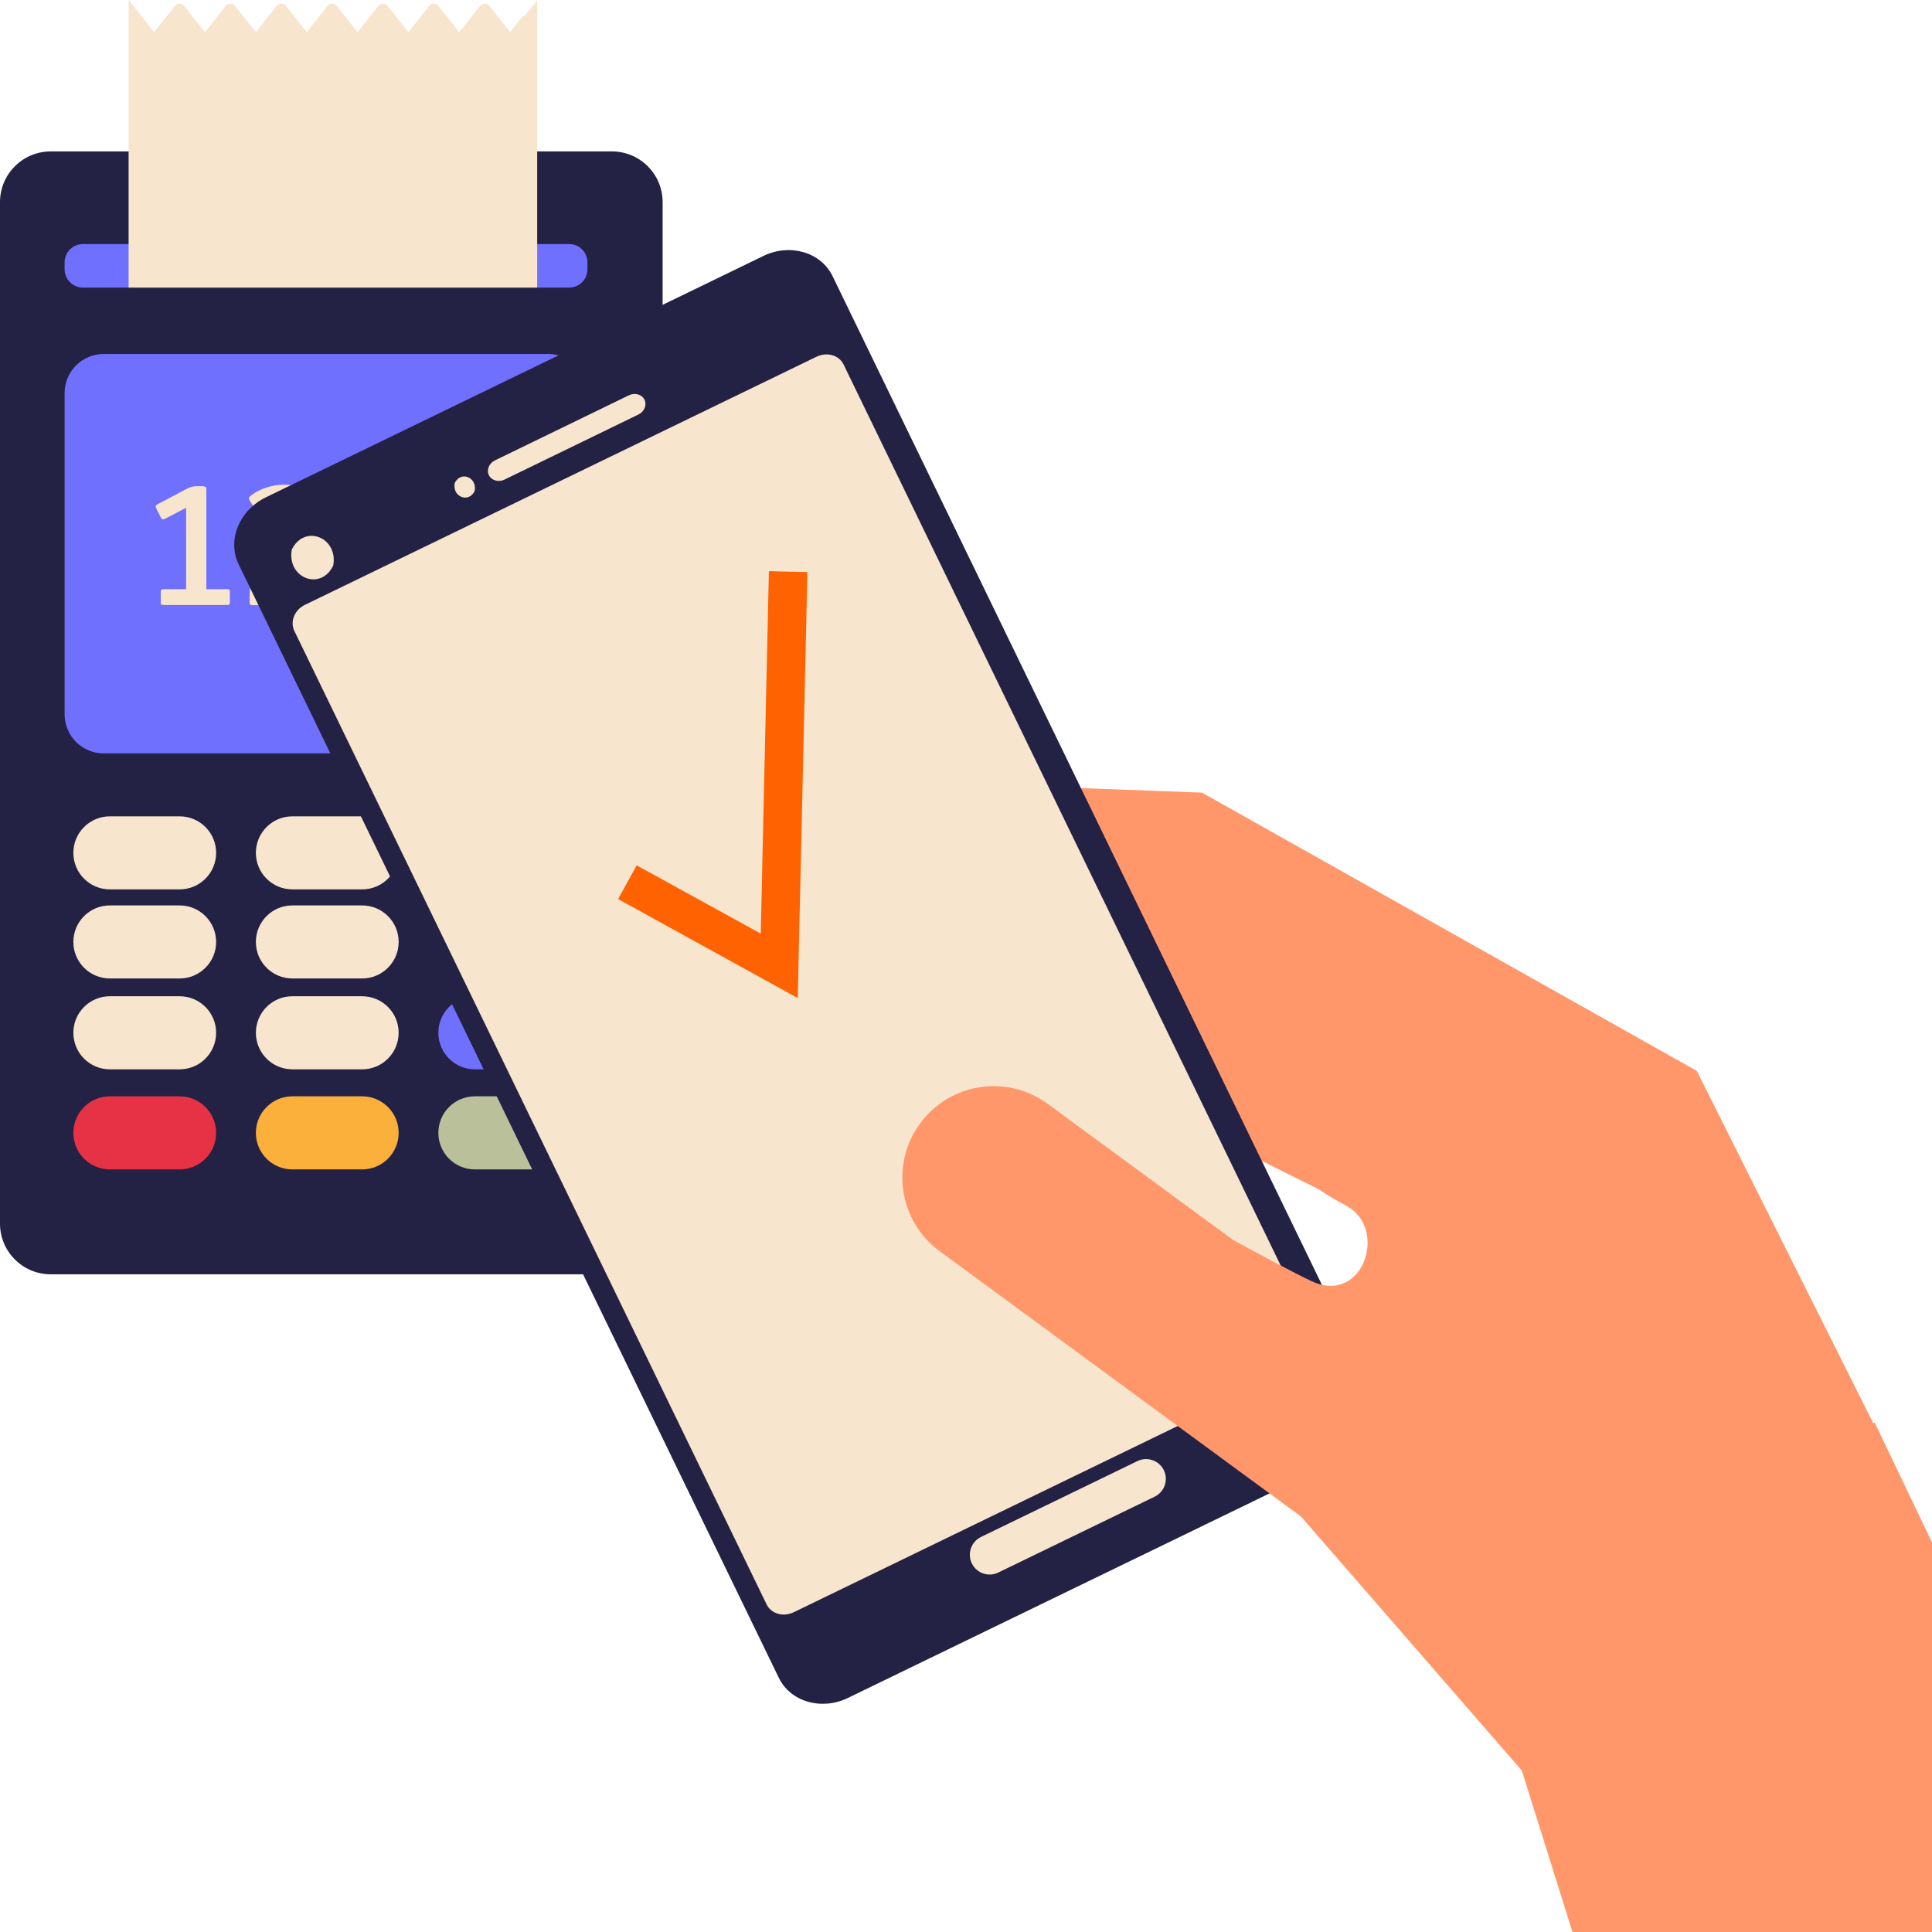 <svg width="64" height="64" viewBox="0 0 64 64" fill="none" xmlns="http://www.w3.org/2000/svg">
<path d="M20.27 5.016H1.68C0.752 5.016 0 5.768 0 6.696V40.533C0 41.461 0.752 42.213 1.68 42.213H20.27C21.198 42.213 21.95 41.461 21.95 40.533V6.696C21.95 5.768 21.198 5.016 20.27 5.016Z" fill="#232144"/>
<path d="M18.165 11.726H3.435C2.72 11.726 2.14 12.306 2.14 13.021V23.662C2.14 24.377 2.72 24.957 3.435 24.957H18.165C18.88 24.957 19.46 24.377 19.46 23.662V13.021C19.46 12.306 18.88 11.726 18.165 11.726Z" fill="#7070FF"/>
<path d="M6.755 16.116C6.815 16.116 6.835 16.141 6.835 16.196V19.517H7.535C7.595 19.517 7.615 19.541 7.615 19.596V19.962C7.615 20.017 7.595 20.041 7.535 20.041H5.405C5.345 20.041 5.325 20.017 5.325 19.962V19.596C5.325 19.541 5.345 19.517 5.405 19.517H6.165V16.821L5.465 17.186C5.4 17.221 5.36 17.211 5.33 17.146L5.175 16.841C5.14 16.771 5.16 16.731 5.225 16.701L6.18 16.196C6.31 16.131 6.375 16.106 6.53 16.106H6.755V16.116Z" fill="#F7E5CD"/>
<path d="M10.605 19.481C10.665 19.481 10.685 19.506 10.685 19.561V19.966C10.685 20.021 10.665 20.046 10.605 20.046H8.37C8.295 20.046 8.27 20.026 8.27 19.956V19.696C8.27 18.441 9.93 17.931 9.93 17.131C9.93 16.786 9.695 16.611 9.355 16.611C9.065 16.611 8.8 16.731 8.565 16.871C8.51 16.906 8.465 16.896 8.435 16.846L8.265 16.566C8.225 16.501 8.25 16.466 8.32 16.411C8.595 16.196 9.01 16.056 9.395 16.056C9.825 16.056 10.14 16.171 10.345 16.386C10.515 16.566 10.615 16.811 10.615 17.126C10.615 18.111 9.015 18.761 8.95 19.481H10.605Z" fill="#F7E5CD"/>
<path d="M5.95 27.042H3.64C2.971 27.042 2.43 27.584 2.43 28.252C2.43 28.92 2.971 29.462 3.64 29.462H5.95C6.618 29.462 7.16 28.92 7.16 28.252C7.16 27.584 6.618 27.042 5.95 27.042Z" fill="#F7E5CD"/>
<path d="M11.996 27.042H9.686C9.017 27.042 8.476 27.584 8.476 28.252C8.476 28.92 9.017 29.462 9.686 29.462H11.996C12.664 29.462 13.206 28.92 13.206 28.252C13.206 27.584 12.664 27.042 11.996 27.042Z" fill="#F7E5CD"/>
<path d="M5.95 29.993H3.64C2.971 29.993 2.43 30.535 2.43 31.203C2.43 31.871 2.971 32.413 3.64 32.413H5.95C6.618 32.413 7.16 31.871 7.16 31.203C7.16 30.535 6.618 29.993 5.95 29.993Z" fill="#F7E5CD"/>
<path d="M11.996 29.993H9.686C9.017 29.993 8.476 30.535 8.476 31.203C8.476 31.871 9.017 32.413 9.686 32.413H11.996C12.664 32.413 13.206 31.871 13.206 31.203C13.206 30.535 12.664 29.993 11.996 29.993Z" fill="#F7E5CD"/>
<path d="M5.95 33.002H3.64C2.971 33.002 2.43 33.544 2.43 34.212C2.43 34.881 2.971 35.423 3.64 35.423H5.95C6.618 35.423 7.16 34.881 7.16 34.212C7.16 33.544 6.618 33.002 5.95 33.002Z" fill="#F7E5CD"/>
<path d="M11.996 33.002H9.686C9.017 33.002 8.476 33.544 8.476 34.212C8.476 34.881 9.017 35.423 9.686 35.423H11.996C12.664 35.423 13.206 34.881 13.206 34.212C13.206 33.544 12.664 33.002 11.996 33.002Z" fill="#F7E5CD"/>
<path d="M18.041 33.002H15.73C15.062 33.002 14.521 33.544 14.521 34.212C14.521 34.881 15.062 35.423 15.73 35.423H18.041C18.709 35.423 19.25 34.881 19.25 34.212C19.25 33.544 18.709 33.002 18.041 33.002Z" fill="#7070FF"/>
<path d="M5.95 36.317H3.64C2.971 36.317 2.43 36.859 2.43 37.528C2.43 38.196 2.971 38.738 3.64 38.738H5.95C6.618 38.738 7.16 38.196 7.16 37.528C7.16 36.859 6.618 36.317 5.95 36.317Z" fill="#E73245"/>
<path d="M11.996 36.317H9.686C9.017 36.317 8.476 36.859 8.476 37.528C8.476 38.196 9.017 38.738 9.686 38.738H11.996C12.664 38.738 13.206 38.196 13.206 37.528C13.206 36.859 12.664 36.317 11.996 36.317Z" fill="#FBB03B"/>
<path d="M18.041 36.317H15.73C15.062 36.317 14.521 36.859 14.521 37.528C14.521 38.196 15.062 38.738 15.73 38.738H18.041C18.709 38.738 19.25 38.196 19.25 37.528C19.25 36.859 18.709 36.317 18.041 36.317Z" fill="#BAC09A"/>
<path d="M18.855 8.085H2.745C2.411 8.085 2.14 8.356 2.14 8.691V8.921C2.14 9.255 2.411 9.526 2.745 9.526H18.855C19.189 9.526 19.46 9.255 19.46 8.921V8.691C19.46 8.356 19.189 8.085 18.855 8.085Z" fill="#7070FF"/>
<path d="M17.32 0.535L16.9 1.065L16.48 0.535L16.21 0.195C16.13 0.095 15.98 0.095 15.905 0.195L15.635 0.535L15.215 1.065L14.795 0.535L14.525 0.195C14.445 0.095 14.295 0.095 14.22 0.195L13.95 0.535L13.53 1.065L13.11 0.535L12.84 0.195C12.76 0.095 12.61 0.095 12.535 0.195L12.265 0.535L11.845 1.065L11.425 0.535L11.155 0.195C11.075 0.095 10.925 0.095 10.85 0.195L10.58 0.535L10.16 1.065L9.74 0.535L9.47 0.195C9.39 0.095 9.24 0.095 9.165 0.195L8.895 0.535L8.475 1.065L8.055 0.535L7.785 0.195C7.705 0.095 7.555 0.095 7.48 0.195L7.21 0.535L6.79 1.065L6.37 0.535L6.1 0.195C6.02 0.095 5.87 0.095 5.795 0.195L5.525 0.535L5.105 1.065L4.685 0.535L4.26 0V1.065V9.526H17.795V1.07V0.005L17.37 0.54L17.32 0.535Z" fill="#F7E5CD"/>
<path d="M28.577 29.307L38.732 31.228C40.373 31.538 41.452 33.122 41.142 34.763L40.58 37.735L24.475 34.689L25.038 31.717C25.348 30.076 26.931 28.996 28.572 29.306L28.577 29.307Z" fill="#FF976B"/>
<path d="M55.776 57.214L51.106 59.449L41.221 48.079L49.501 44.113L55.776 57.214Z" fill="#FF976B"/>
<path d="M39.845 26.272L56.195 35.467L56.21 35.477L62.055 47.148L62.1 47.123L64 51.094V64H52.09L49.3 55.104L39.625 46.788L47.59 41.343L39.885 37.503L37.165 32.217L26.3 31.807C24.63 31.742 23.325 30.337 23.39 28.667C23.455 26.997 24.86 25.692 26.53 25.757L39.825 26.257L39.84 26.267L39.845 26.272Z" fill="#FF976B"/>
<path d="M28.094 56.244L44.574 48.249C45.454 47.819 45.859 46.828 45.474 46.033L27.579 9.146C27.194 8.351 26.164 8.051 25.284 8.481L8.804 16.476C7.924 16.906 7.519 17.896 7.904 18.691L25.799 55.579C26.184 56.374 27.214 56.674 28.094 56.244Z" fill="#232144"/>
<path d="M26.291 53.409L43.24 45.188C43.585 45.023 43.74 44.633 43.59 44.323L27.945 12.075C27.796 11.765 27.395 11.65 27.05 11.816L10.101 20.036C9.756 20.201 9.601 20.591 9.751 20.901L25.395 53.149C25.546 53.459 25.945 53.574 26.291 53.409Z" fill="#F7E5CD"/>
<path d="M16.195 15.741C16.28 15.916 16.51 15.981 16.705 15.891L21.15 13.731C21.345 13.636 21.435 13.416 21.35 13.241C21.265 13.066 21.035 13.001 20.84 13.091L16.395 15.251C16.2 15.346 16.11 15.566 16.195 15.741Z" fill="#F7E5CD"/>
<path d="M15.061 16.006C14.981 16.466 15.531 16.676 15.726 16.261C15.806 15.801 15.256 15.591 15.061 16.006Z" fill="#F7E5CD"/>
<path d="M9.665 18.211C9.5 19.157 10.635 19.587 11.04 18.731C11.205 17.786 10.07 17.356 9.665 18.211Z" fill="#F7E5CD"/>
<path d="M37.679 48.4L32.496 50.914C32.171 51.072 32.035 51.464 32.193 51.789C32.351 52.115 32.743 52.251 33.068 52.093L38.251 49.579C38.576 49.421 38.712 49.029 38.554 48.703C38.396 48.378 38.004 48.242 37.679 48.4Z" fill="#F7E5CD"/>
<path d="M26.426 33.062L20.476 29.782L21.091 28.667L25.201 30.927L25.471 18.921L26.746 18.951L26.426 33.062Z" fill="#FF6200"/>
<path d="M55.149 37.393L43.689 39.373C43.689 39.373 43.724 39.473 44.609 39.948C45.984 40.688 45.169 43.238 43.454 42.443C42.884 42.178 41.574 41.473 40.849 41.078L34.709 36.568C33.359 35.578 31.469 35.868 30.479 37.218C29.489 38.563 29.779 40.458 31.129 41.448L45.769 52.199L49.354 47.319L48.514 46.703L55.154 37.398L55.149 37.393Z" fill="#FF976B"/>
</svg>
